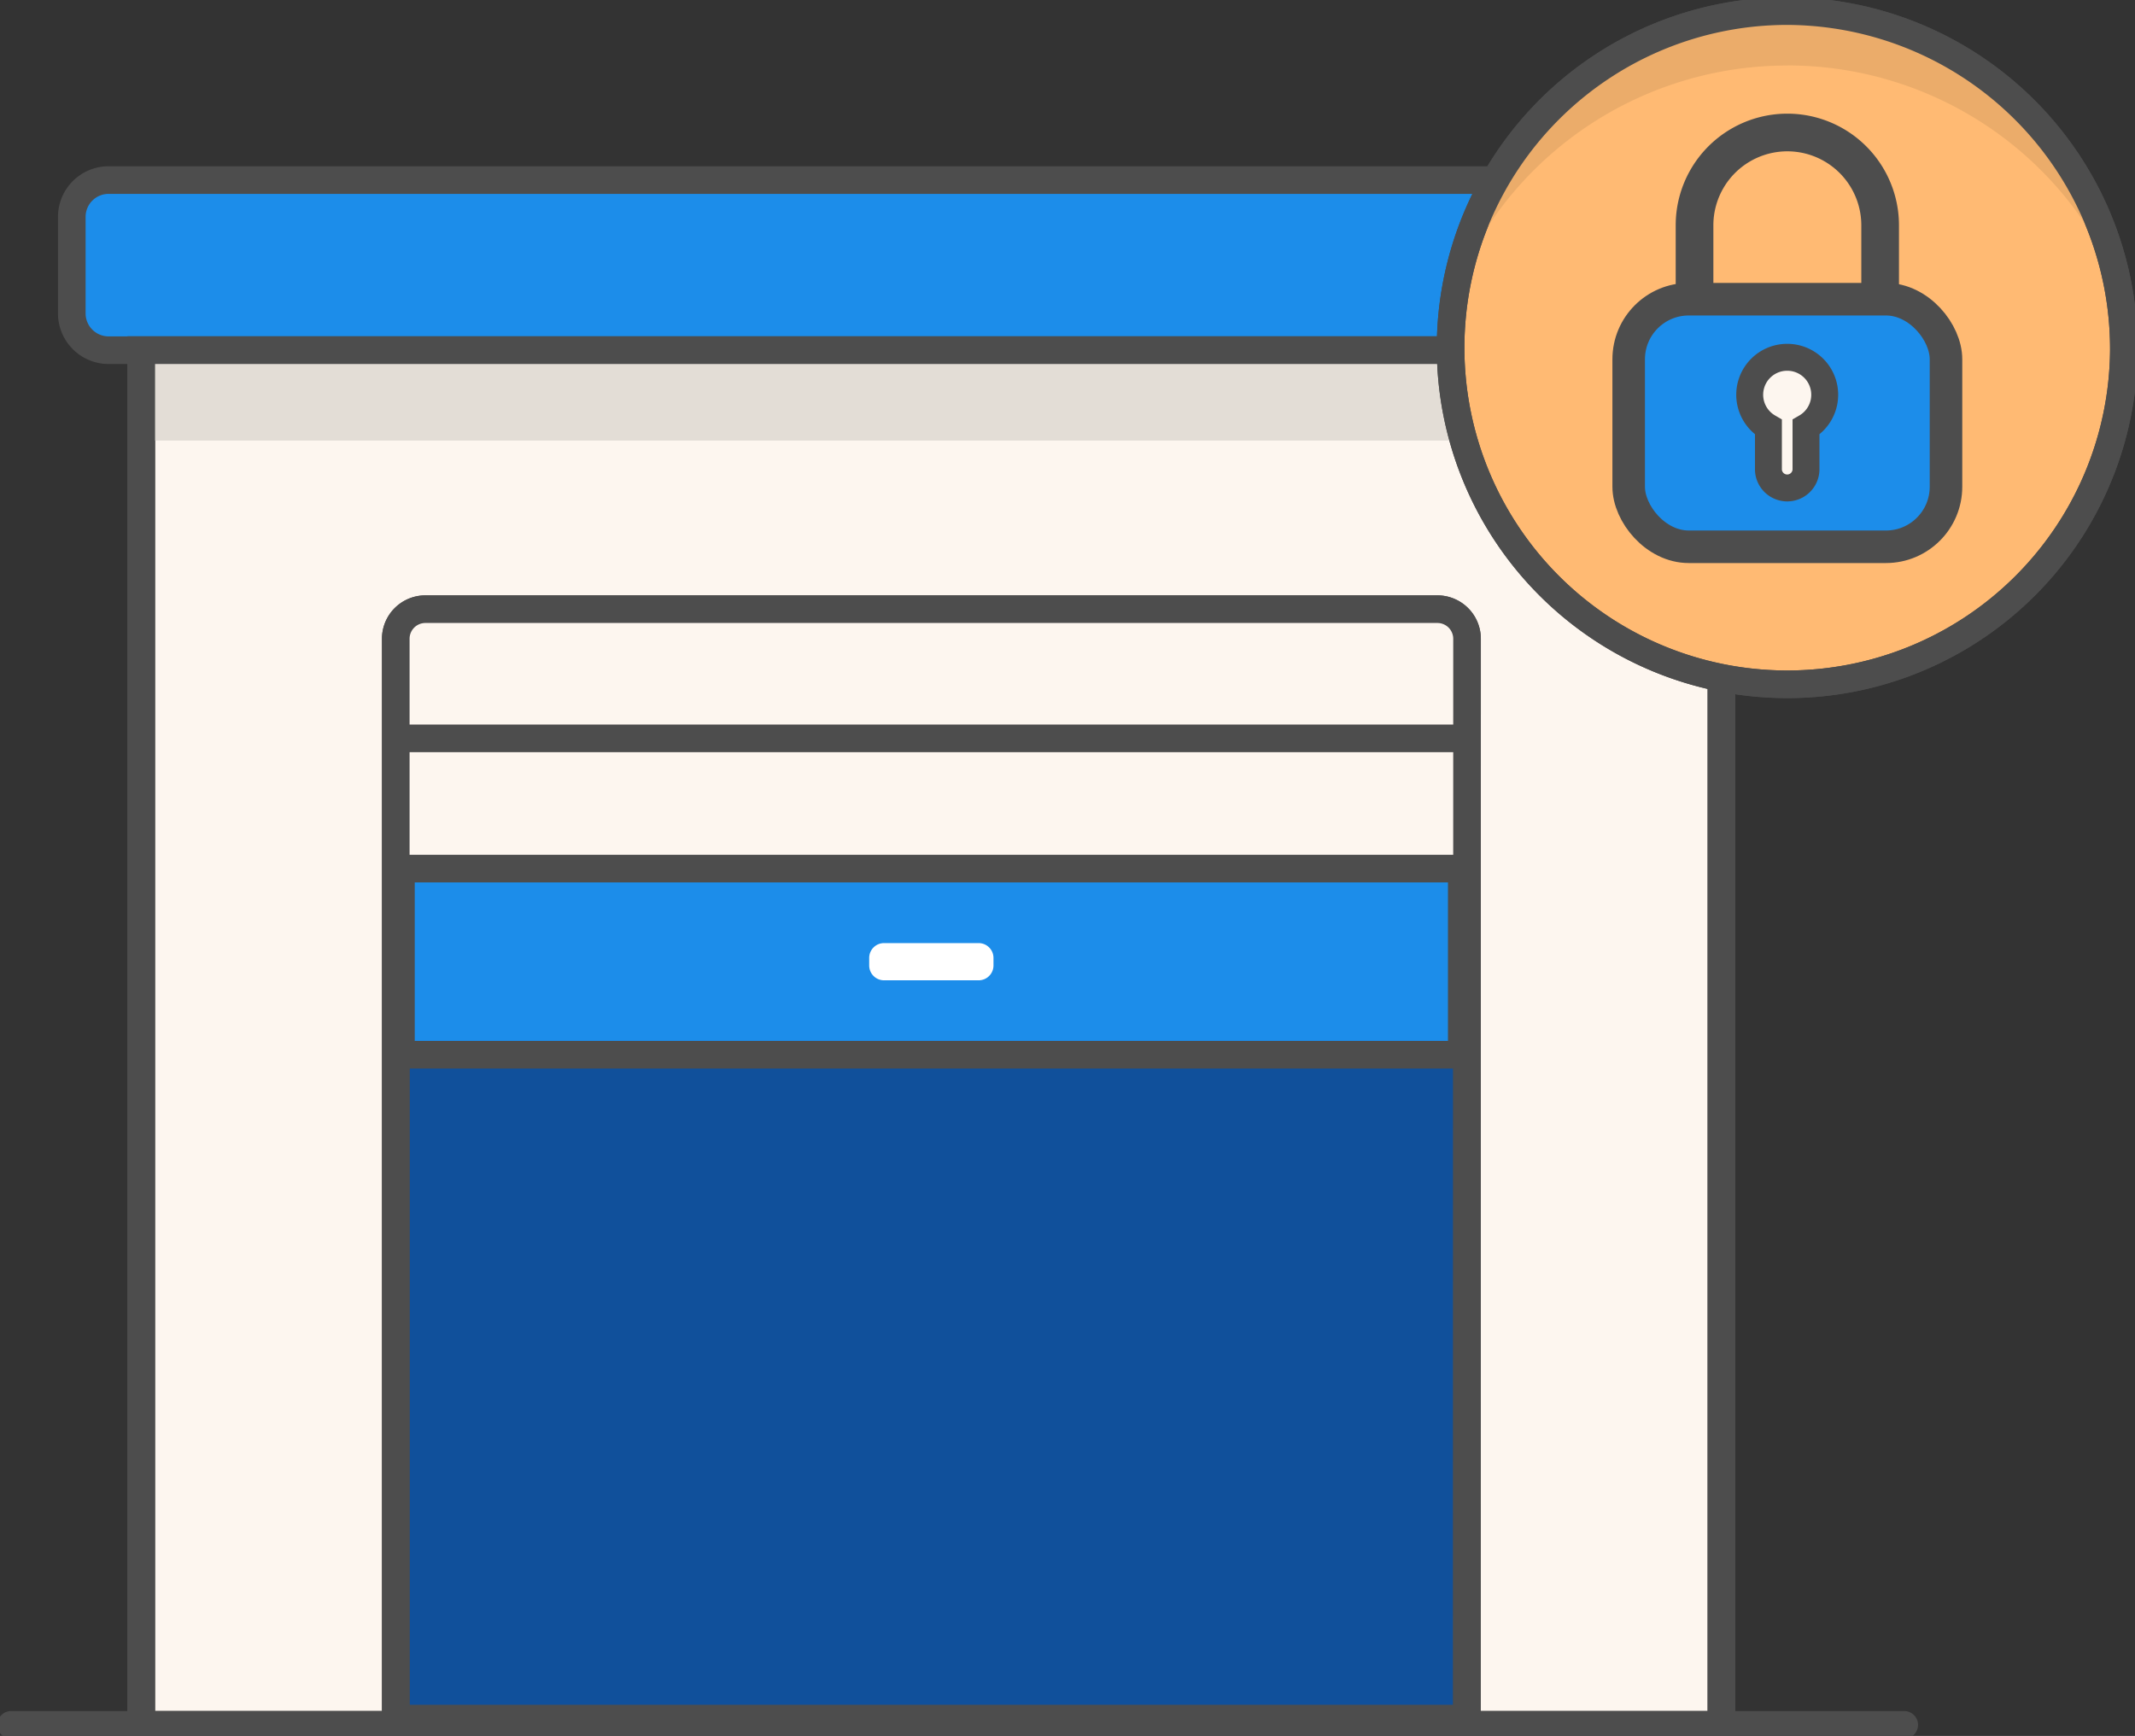 <svg id="Group_2969" data-name="Group 2969" xmlns="http://www.w3.org/2000/svg" xmlns:xlink="http://www.w3.org/1999/xlink" width="60.759" height="49.408" viewBox="0 0 60.759 49.408">
  <rect x="0" y="0" width="60.759" height="49.408" fill="#333333" stroke="none"/>
  <defs>
    <clipPath id="clip-path">
      <rect id="Rectangle_1376" data-name="Rectangle 1376" width="60.759" height="49.408" fill="none"/>
    </clipPath>
  </defs>
  <g id="Group_2968" data-name="Group 2968" transform="translate(0 0)" clip-path="url(#clip-path)">
    <path id="Path_6785" data-name="Path 6785" d="M50.513,11.206H3.38a.844.844,0,0,1-.843-.844V7.208a.844.844,0,0,1,.843-.844H50.513a.844.844,0,0,1,.844.844v3.154a.844.844,0,0,1-.844.844" transform="translate(-0.494 -1.239)" fill="#1c8dea"/>
    <path id="Rectangle_1368" data-name="Rectangle 1368" d="M1.048,0H47.773A1.047,1.047,0,0,1,48.82,1.047V3.794a1.048,1.048,0,0,1-1.048,1.048H1.048A1.048,1.048,0,0,1,0,3.794V1.048A1.048,1.048,0,0,1,1.048,0Z" transform="translate(2.043 5.125)" fill="none" stroke="#4d4d4d" stroke-width="0.786"/>
    <rect id="Rectangle_1369" data-name="Rectangle 1369" width="44.969" height="39.126" transform="translate(4.02 9.966)" fill="#fdf6ef"/>
    <rect id="Rectangle_1370" data-name="Rectangle 1370" width="44.969" height="39.126" transform="translate(4.02 9.966)" fill="none" stroke="#4d4d4d" stroke-width="0.786"/>
    <line id="Line_716" data-name="Line 716" x2="53.876" transform="translate(0.316 49.092)" fill="none" stroke="#4d4d4d" stroke-linecap="round" stroke-width="0.786"/>
    <path id="Path_6786" data-name="Path 6786" d="M44.469,53.111H13.986V22.373a.843.843,0,0,1,.843-.843h28.8a.844.844,0,0,1,.844.843Z" transform="translate(-2.723 -4.192)" fill="#10509b"/>
    <path id="Path_6787" data-name="Path 6787" d="M44.469,53.111H13.986V22.373a.843.843,0,0,1,.843-.843h28.8a.844.844,0,0,1,.844.843Z" transform="translate(-2.723 -4.192)" fill="none" stroke="#4d4d4d" stroke-width="0.786"/>
    <rect id="Rectangle_1371" data-name="Rectangle 1371" width="44.491" height="2.648" transform="translate(4.237 9.892)" fill="#e3ddd6"/>
    <rect id="Rectangle_1372" data-name="Rectangle 1372" width="44.969" height="39.126" transform="translate(4.02 9.966)" fill="none" stroke="#4d4d4d" stroke-width="0.786"/>
    <path id="Path_6788" data-name="Path 6788" d="M44.531,28.906H13.811V22.4a.9.9,0,0,1,.9-.9H43.628a.9.9,0,0,1,.9.9Z" transform="translate(-2.689 -4.184)" fill="#fdf6ef"/>
    <line id="Line_717" data-name="Line 717" x2="30.72" transform="translate(11.122 21.015)" fill="none" stroke="#4d4d4d" stroke-width="0.786"/>
    <path id="Path_6789" data-name="Path 6789" d="M44.469,53.111H13.986V22.373a.843.843,0,0,1,.843-.843h28.8a.844.844,0,0,1,.844.843Z" transform="translate(-2.723 -4.192)" fill="none" stroke="#4d4d4d" stroke-width="0.786"/>
    <rect id="Rectangle_1373" data-name="Rectangle 1373" width="30.19" height="5.297" transform="translate(11.41 24.722)" fill="#1c8dea"/>
    <rect id="Rectangle_1374" data-name="Rectangle 1374" width="30.19" height="5.297" transform="translate(11.41 24.722)" fill="none" stroke="#4d4d4d" stroke-width="0.786"/>
    <path id="Path_6790" data-name="Path 6790" d="M33.831,34.39H31.138a.422.422,0,0,1-.422-.422v-.216a.422.422,0,0,1,.422-.421h2.693a.422.422,0,0,1,.422.421v.216a.422.422,0,0,1-.422.422" transform="translate(-5.98 -6.489)" fill="#fff"/>
    <path id="Path_6791" data-name="Path 6791" d="M70.422,10.043a9.58,9.58,0,1,1-9.58-9.65,9.615,9.615,0,0,1,9.58,9.65" transform="translate(-9.98 -0.077)" fill="#ffba73"/>
    <path id="Path_6792" data-name="Path 6792" d="M70.422,10.043a9.58,9.58,0,1,1-9.58-9.65A9.615,9.615,0,0,1,70.422,10.043Z" transform="translate(-9.98 -0.077)" fill="none" stroke="#4d4d4d" stroke-width="0.786"/>
    <path id="Path_6793" data-name="Path 6793" d="M60.964,1.952a10.2,10.2,0,0,1,9.094,5.56,9.389,9.389,0,0,0-18.188,0,10.2,10.2,0,0,1,9.094-5.558" transform="translate(-10.098 -0.089)" fill="#ebac6a"/>
    <path id="Path_6794" data-name="Path 6794" d="M70.422,10.043a9.58,9.58,0,1,1-9.58-9.65A9.615,9.615,0,0,1,70.422,10.043Z" transform="translate(-9.98 -0.077)" fill="none" stroke="#4d4d4d" stroke-width="0.786"/>
    <path id="Path_6795" data-name="Path 6795" d="M65.164,9.965H59.882V7.324a2.641,2.641,0,0,1,5.282,0Z" transform="translate(-11.658 -0.912)" fill="none" stroke="#4d4d4d" stroke-width="1.072"/>
    <path id="Path_6796" data-name="Path 6796" d="M65.209,17.621H58.931a1.376,1.376,0,0,1-1.376-1.376V11.952a1.377,1.377,0,0,1,1.376-1.377h6.277a1.377,1.377,0,0,1,1.376,1.377v4.293a1.376,1.376,0,0,1-1.376,1.376" transform="translate(-11.205 -2.059)" fill="#1c8dea"/>
    <rect id="Rectangle_1375" data-name="Rectangle 1375" width="9.03" height="7.046" rx="1.709" transform="translate(46.35 8.516)" fill="none" stroke="#4d4d4d" stroke-width="0.926"/>
    <path id="Path_6797" data-name="Path 6797" d="M62.9,12.628a1.066,1.066,0,0,0-.535,1.989v1.218a.535.535,0,0,0,1.069,0V14.617a1.066,1.066,0,0,0-.535-1.989" transform="translate(-12.038 -2.459)" fill="#fdf6ef"/>
    <path id="Path_6798" data-name="Path 6798" d="M62.9,12.628a1.066,1.066,0,0,0-.535,1.989v1.218a.535.535,0,0,0,1.069,0V14.617a1.066,1.066,0,0,0-.535-1.989Z" transform="translate(-12.038 -2.459)" fill="none" stroke="#4d4d4d" stroke-width="0.766"/>
  </g>
</svg>

